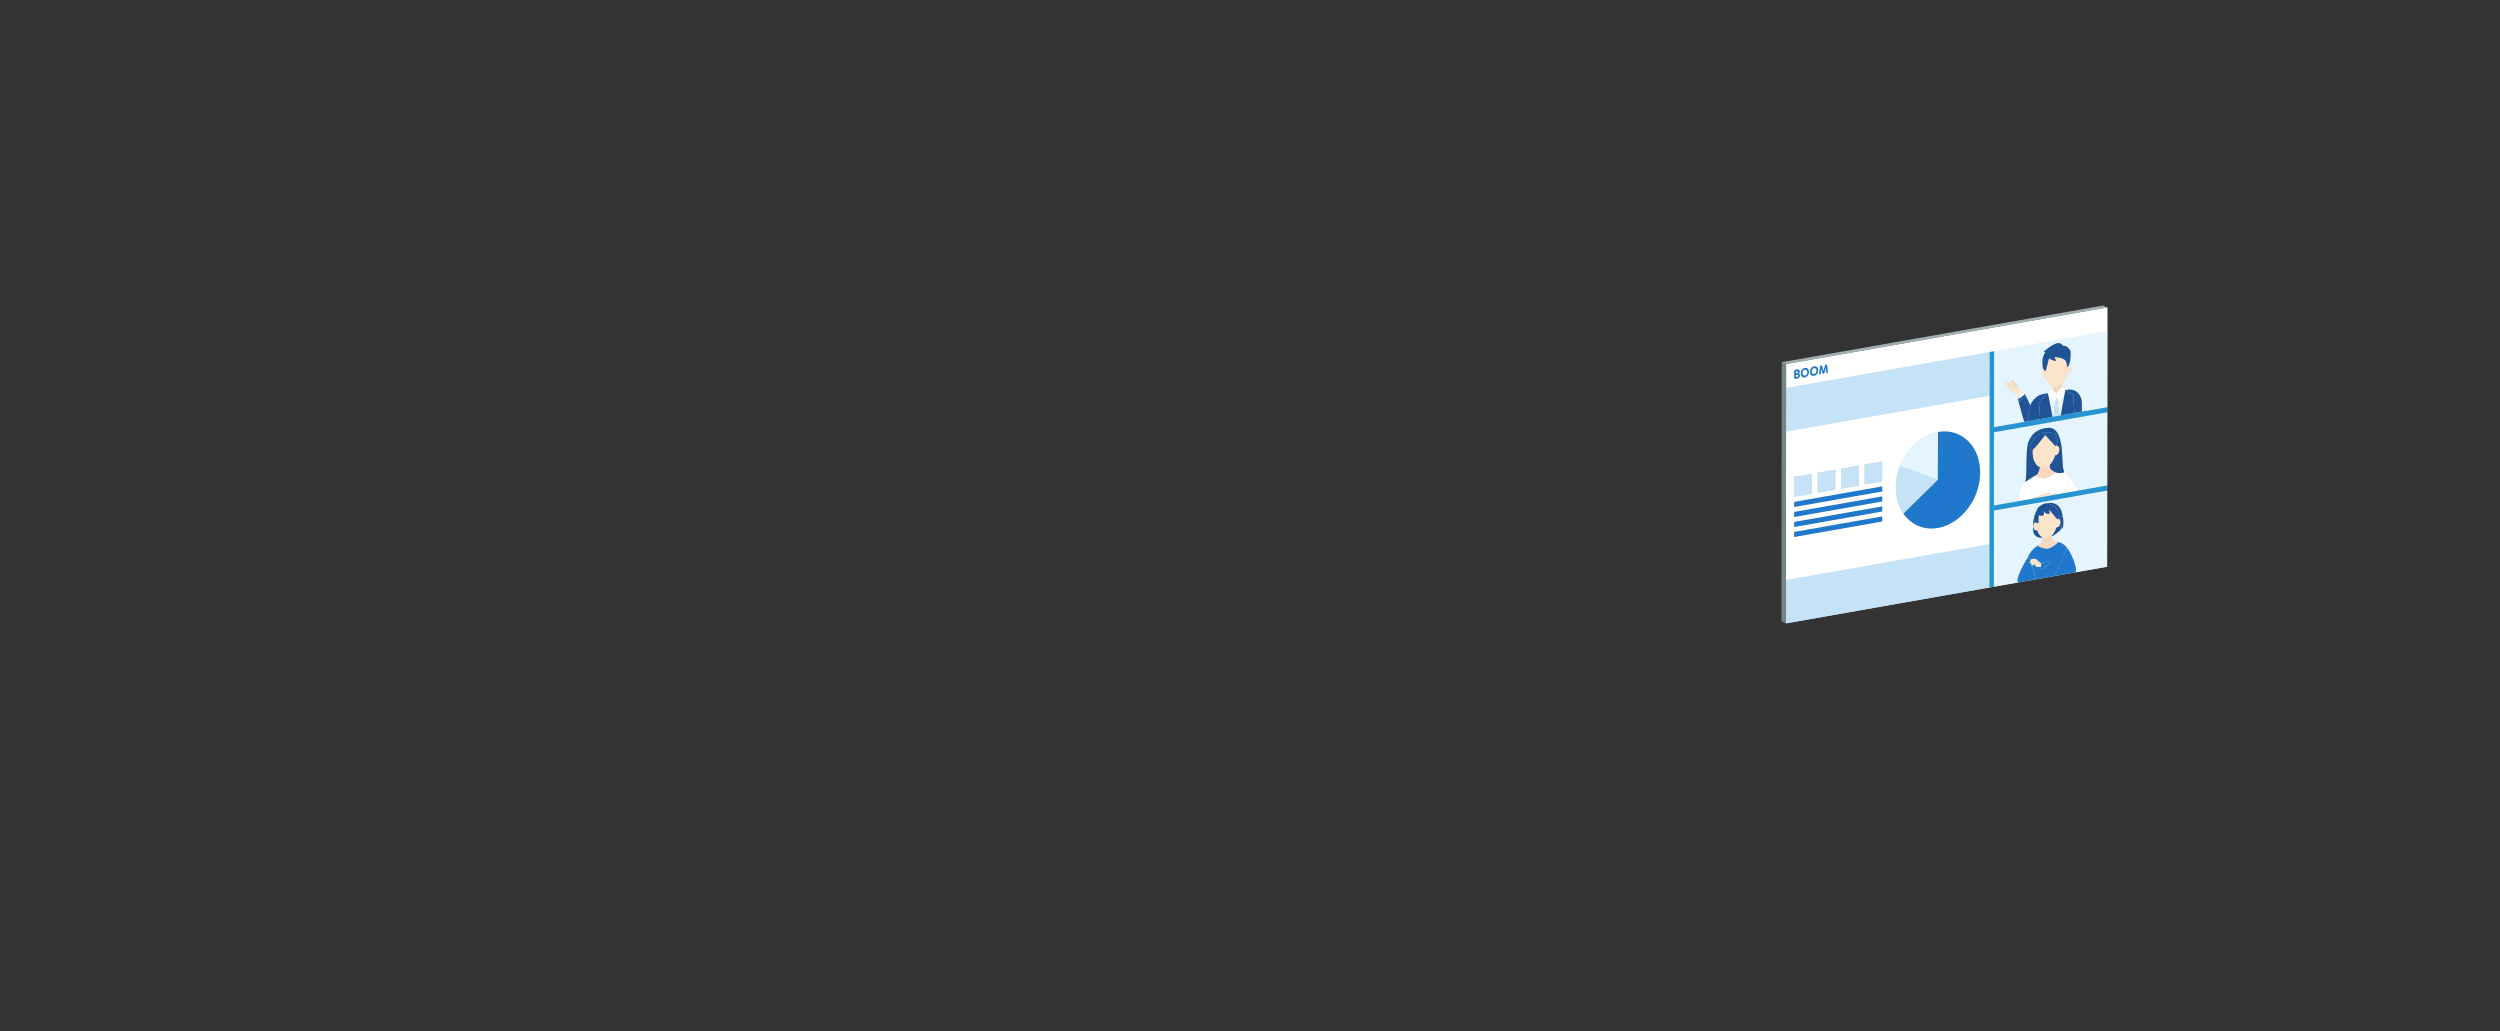 <svg width="800" height="330" fill="none" xmlns="http://www.w3.org/2000/svg"><rect width="100%" height="100%" fill="#333333" stroke="none"/><path d="M674.345 98.403l-.08 82.975-102.778 18.12.08-82.974 102.778-18.12z" fill="#C8DADD"/><path d="M657.592 184.284l-8.248 1.456-.318.063 8.56-1.508v-.011m4.786-.842l-2.261.397-1.281.233 4.511-.794c-.302.048-.63.101-.969.159m11.921-26.469l-36.235 6.39-.027 24.383 7.835-1.382c-1.085-.354 1.313-5.293 3.017-7.903.715-1.853 2.113-3.394 3.791-4.098.603-.741.91-1.614 1.064-2.318-.63-.09-1.864.323-2.848-1.213-.461-.725-.471-4.399.36-6.453.111-.28.227-.54.349-.778.328-.799.752-1.487 1.249-1.667a3.836 3.836 0 011.202-.71 4.218 4.218 0 01.757-.201 6.906 6.906 0 011.604-.074c2.488.138 3.499 2.425 3.674 4.658.323.858.191 3.161-.085 3.489-.026.032-.053.053-.079.058-.079.016-.132-.121-.18-.349-.154.439-.344.778-.561.969-.995.868-1.895 1.598-2.393 1.688-.101.016-.185.011-.249-.031.032.413.09.82.201 1.005.212.371.784.752 1.229.964 1.445.058 2.689.799 3.483 1.996 1.699 1.89 3.531 7.279 2.636 7.75l10.185-1.795.027-24.383m-18.301-8.353l-.127.127c0 .047.005.09.011.137.037-.084.079-.174.116-.264zm18.322-16.692l-36.236 6.39-.021 23.446 7.957-1.403.095-1.186c0-1.958.767-3.848 1.98-5.246.587-.953.063-10.159.984-12.43 1.239-3.086 3.161-4.086 5.532-4.505l.381-.063c6.168-.926 4.415 11.842 5.421 13.6.133.233.127.413.021.54.726.36 1.35.91 1.821 1.619l.011-.068c.757.63 2.086 3.044 2.79 4.378l9.248-1.631.021-23.446m.027-25.902l-36.236 6.389-.027 24.299 9.693-1.71c-.661-2.049-2.043-7.205-1.995-7.348.015-.042.132-.154.307-.307-.112-.249-.26-.641-.149-.778.006-.011.016-.021.027-.032-1.038-.789-1.668-.831-2.313-1.202-.662-.376-.847-1.101-1.223-1.646-.694-1.001-.747-1.477-.493-1.525.096-.015.233.027.392.122.021-.042.064-.063.111-.074.212-.037.614.18.815.471.228.016.583.233.757.498.059.09.128.174.196.259a.908.908 0 00-.01-.116c-.36-.773-.847-1.303-.71-1.483.096-.121.191-.18.281-.195.27-.048.508.285.614.471.085.148.238.291.36.429.154.079.339.217.54.423.275.281.498.63.614.916.016.005.032.016.048.021.566.296.72 1.641 1.021 1.736l.085.032c.027-.016.053-.032.074-.042h.011c.111-.021.392.36.529.603a.928.928 0 01.238-.095h.064c.053.037.852 1.689 1.736 3.547.763-1.827 2.314-3.256 4.098-3.573l1.688-.297c.059-.063.112-.122.175-.18.228-.482.551-1.09.662-1.112.042-.005.206.09.423.239a5.69 5.69 0 00.18-1.133c-1.011-.323-1.826-1.313-2.228-2.695a1.029 1.029 0 01-.112.043c-.037.01-.074.021-.105.026-.54.095-1.022-.392-1.107-1.138-.074-.662.185-1.329.604-1.641a3.297 3.297 0 01-.239-.397c-.465-2.658.059-4.098.847-5.22-.132.021-.529.085-.645-.053 2.101-1.789 3.456-2.551 4.399-2.715.942-.165 1.461.259 1.905.852.027-.005.059-.016.085-.016 1.017-.18 2.038 1.149 2.202 1.599.249.693-.058 3.187-.164 3.536-.058.206-.159.577-.291.921.514.069.847.693.762 1.472-.084.778-.571 1.434-1.106 1.53-.037.005-.069.01-.106.01-.048 0-.09 0-.138-.01-.333 1.254-.942 2.339-1.709 3.065.021.365.063.741.132 1.005.032-.026.053-.042.069-.042.143-.026.587.72.794 1.122l.852-.148c2.536-.45 4.595 1.53 4.59 4.426v2.588l8.11-1.429.026-24.298" fill="#E5F5FF"/><path d="M636.698 112.653l-65.135 11.488-.074 75.33 65.135-11.482.015-13.881-65.139 11.488.047-47.464 65.14-11.487.011-13.992z" fill="#C5E2F6"/><path d="M575.063 119.901l-.392.069v.577c0 .079.022.105.101.09l.281-.048c.1-.016.375-.064.375-.402 0-.08-.021-.344-.359-.286m-.038-1.075l-.259.048c-.074.016-.101.042-.101.127v.476l.366-.063a.354.354 0 00.312-.355c0-.185-.116-.265-.323-.228m2.536-.508c-.471.085-.773.588-.773 1.08 0 .492.307.89.773.805.466-.085.778-.588.778-1.08 0-.492-.307-.889-.773-.805m2.938-.519c-.471.085-.778.588-.778 1.08 0 .493.307.89.773.805.466-.085.773-.582.773-1.08 0-.498-.302-.889-.773-.805m3.028.943l.429-1.615c.069-.243.111-.413.349-.455.307-.053.339.206.355.328l.238 1.959c0 .058.011.122.011.164 0 .196-.159.259-.276.28-.196.038-.211-.09-.233-.28l-.153-1.466-.418 1.598c-.043.148-.096.302-.302.339-.207.037-.259-.074-.307-.228l-.413-1.455-.159 1.519c-.021.185-.032.328-.233.36-.111.021-.275.01-.275-.185 0-.053.011-.138.016-.17l.238-2.043c.016-.127.048-.397.344-.45.244-.042.291.106.36.328l.424 1.461m-8.968 2.494c-.429.074-.429-.255-.429-.429v-1.89c0-.185 0-.498.434-.577l.424-.074c.159-.027.328-.053.497-.011.202.058.403.249.403.609s-.159.529-.276.656c.106.048.345.18.345.641 0 .826-.715.947-.943.99l-.455.079m3.002-.476c-.72.127-1.313-.376-1.308-1.271.005-.894.593-1.609 1.313-1.736s1.313.392 1.307 1.276c-.005.884-.582 1.604-1.312 1.731m2.938-.519c-.726.127-1.313-.376-1.308-1.271.005-.894.588-1.609 1.313-1.736s1.313.392 1.307 1.276c-.005.884-.582 1.604-1.312 1.731m93.858-21.858l-102.784 18.126v7.644l65.129-11.487 1.408-.249 36.236-6.39v-7.644" fill="#fff"/><path d="M574.772 120.636c-.08.016-.101-.015-.101-.09v-.577l.397-.068c.339-.059.36.206.36.285 0 .339-.275.387-.376.403l-.28.047m-.101-1.164v-.477c0-.084.026-.116.101-.127l.259-.047c.206-.037.323.037.323.227a.351.351 0 01-.312.355l-.366.064m.318-1.202l-.424.074c-.428.074-.428.392-.428.577v1.89c0 .175 0 .503.428.429l.456-.08c.227-.042.942-.164.942-.99 0-.455-.238-.587-.344-.64.111-.127.275-.307.275-.657 0-.349-.201-.556-.402-.608-.175-.043-.344-.016-.498.01m2.567 1.933c-.466.085-.773-.312-.773-.804 0-.493.302-.996.773-1.08.471-.085.778.317.773.804-.005.487-.307.995-.778 1.08m0-2.446c-.72.127-1.313.842-1.313 1.737 0 .894.588 1.397 1.308 1.27.72-.127 1.312-.841 1.312-1.731 0-.889-.577-1.403-1.307-1.276m2.944 1.927c-.466.084-.778-.313-.773-.805.005-.492.307-.995.778-1.08.471-.085.773.318.773.805 0 .487-.307.995-.773 1.08m0-2.446c-.725.127-1.313.842-1.313 1.736 0 .895.588 1.398 1.308 1.271.72-.127 1.313-.842 1.313-1.731 0-.89-.583-1.403-1.308-1.276zm3.8-.561c-.238.042-.28.212-.349.455l-.429 1.615-.423-1.461c-.064-.223-.112-.376-.36-.329-.297.053-.329.323-.345.45l-.238 2.044c0 .026-.016.116-.016.169 0 .196.164.207.276.185.201-.037.211-.174.233-.36l.158-1.519.413 1.456c.048.159.106.265.307.227.202-.037.26-.185.302-.338l.418-1.599.154 1.466c.021.191.037.313.233.281.111-.021.275-.085.275-.281 0-.042-.011-.106-.011-.164l-.238-1.958c-.016-.122-.047-.382-.354-.329" fill="#1F78CC"/><path d="M647.905 126.132a.893.893 0 00-.238.095c.032.053.053.101.069.138a.386.386 0 00.058-.064s.005-.005.011-.005c.063-.011.217.598.217.598l-1.821 1.556-.117-.852c.032-.016.064-.032.095-.053-.015-.037-.052-.106-.09-.196-.174.149-.296.265-.307.307-.047.143 1.34 5.299 1.996 7.348l1.424-.249v-2.588c0-.858.185-1.7.508-2.472-.889-1.864-1.683-3.51-1.736-3.547a.111.111 0 00-.063 0" fill="#1E5496"/><path d="M644.194 123.315c0 .043.011.08.011.117.026.032.053.063.079.09a2.267 2.267 0 00-.09-.207m.546-.778c.09.101.164.196.19.297.058.201-.402.656-.55.794l.127.127c.36.079.757.111 1.164.084a.463.463 0 01.223.037 3.036 3.036 0 00-.614-.915 2.142 2.142 0 00-.54-.424" fill="#F9D7BD"/><path d="M641.933 122.161c-.254.048-.202.524.492 1.525.376.545.566 1.27 1.223 1.646.651.371 1.276.413 2.313 1.202.201-.217.821-.699 1.085-.863-.026-.011-.058-.021-.084-.032-.307-.09-.456-1.44-1.022-1.736-.016-.011-.032-.016-.048-.021a.498.498 0 00-.222-.037 4.238 4.238 0 01-1.165-.085c.255.254.461.46.424.672-.032.18-.164.249-.281.27-.116.021-.217 0-.217 0a7.166 7.166 0 01-.455-.487l-.063.016c-.117.021-.223 0-.223 0-.614-.598-1.493-1.726-1.371-1.943-.164-.095-.296-.137-.392-.122" fill="#FBE4C9"/><path d="M643.765 121.637c-.09.016-.185.075-.281.196-.143.18.35.71.71 1.483.031.068.063.137.09.206.031.037.069.074.1.106.148-.138.604-.593.551-.794-.027-.101-.106-.196-.191-.297-.127-.137-.275-.28-.36-.428-.106-.186-.344-.519-.614-.472" fill="#F9D7BD"/><path d="M642.436 122.209c-.048.011-.09.032-.111.074-.122.217.757 1.345 1.371 1.943 0 0 .106.021.222 0 .021 0 .043-.011.064-.016-.514-.588-1.006-1.292-.911-1.456a.15.15 0 01.111-.069h.08c-.201-.285-.609-.508-.815-.471" fill="#FBE4C9"/><path d="M643.172 122.68c-.048.01-.09.031-.111.068-.096.164.402.869.91 1.456.154.18.312.35.455.487 0 0 .106.021.217 0 .112-.021.249-.085.281-.27.037-.212-.169-.418-.423-.672l-.128-.127c-.031-.037-.068-.069-.1-.106-.027-.032-.053-.058-.08-.09a2.574 2.574 0 01-.195-.259c-.175-.265-.53-.477-.757-.498h-.08" fill="#FBE4C9"/><path d="M647.132 125.623h-.01c-.022.011-.043.027-.074.043-.27.164-.89.646-1.086.863a.143.143 0 00-.026.031c-.111.138.037.53.148.779.037.084.074.158.09.195.54-.307 1.329-.958 1.556-1.175a1.537 1.537 0 00-.068-.137c-.138-.244-.419-.625-.53-.604" fill="#fff"/><path d="M647.804 126.291s-.005 0-.01.005a.458.458 0 01-.058.063c-.228.217-1.017.869-1.557 1.176-.031.015-.063.037-.095.053l.116.852 1.821-1.557s-.153-.608-.217-.598m7.682-.471l-1.689.296c-1.784.313-3.335 1.747-4.097 3.574a6.542 6.542 0 00-.509 2.472v2.589l3.23-.572.418-5.977 2.536-2.329.01.048.095-.112m6.131-1.079l-.853.148.048.095a.324.324 0 00.053.042l.021-.116 2.53 1.435.403 5.828 2.387-.418v-2.589c.006-2.89-2.054-4.87-4.589-4.425" fill="#1E5496"/><path d="M655.47 126.349l1.339 7.057.265-.048.561-4.155-.18-.376-.079.19a.104.104 0 01-.069.058c-.021 0-.042 0-.058-.021-.307-.413-1.53-2.096-1.774-2.7m5.342-1.021c-.276.73-1.477 2.8-1.774 3.298-.01.026-.031.037-.053.042-.021 0-.047-.005-.058-.032l-.085-.169-.232.561h-.011l.503 3.97.339-.058 1.371-7.612m0-.35c.021.037.031.075.042.096l.011-.053s-.037-.032-.053-.043m-5.156.657a4.288 4.288 0 00-.175.18 9.366 9.366 0 00-.095.111l.042.233c.026-.09.116-.291.222-.524" fill="#F1F8FC"/><path d="M655.379 125.872l-2.536 2.329-.418 5.977 4.383-.773-1.339-7.056c-.037-.085-.048-.154-.037-.186l-.043-.238-.01-.048m5.506-.974l-.021.117-.011.053v.016c.021.037 0 .116-.047.238l-1.371 7.612 4.383-.773-.403-5.828-2.53-1.435" fill="#1E5496"/><path d="M657.635 129.202l-.567 4.155 2.033-.36-.503-3.965-.053.048-.857.148-.053-.026z" fill="#C5E2F6"/><path d="M658.174 127.164l-.725 1.662.18.376h.006l.052.027.858-.149.053-.047.011-.006.232-.561-.667-1.302z" fill="#C5E2F6"/><path d="M659.773 122.802c-.503.476-1.075.799-1.684.905a2.373 2.373 0 01-1.159-.074 5.69 5.69 0 01-.18 1.133c.381.264.937.683 1.339 1 .556-.63 1.536-1.726 1.821-1.958a5.74 5.74 0 01-.132-1.006" fill="#F9D7BD"/><path d="M655.707 114.617s-.635 2.42-.91 3.484c.344.148.614.55.672 1.09.085.752-.254 1.498-.773 1.747.403 1.382 1.218 2.372 2.229 2.695.365.116.752.143 1.159.074.609-.106 1.181-.429 1.684-.905.767-.726 1.376-1.816 1.71-3.065-.503-.08-.832-.699-.747-1.467.064-.577.344-1.085.704-1.35a5.54 5.54 0 00-.323-1.249c-.418-1.069-2.932-1.466-3.509-1.366-.069.011-.112.032-.117.058-.053.249.498.837.471 1.08 0 .027-.026.043-.069.048-.365.063-2.016-.471-2.181-.874" fill="#FBE4C9"/><path d="M653.981 118.228c-.418.312-.677.979-.603 1.641.085.746.566 1.233 1.106 1.138.037-.005.069-.016.106-.027.037-.01.074-.026.111-.042.519-.249.858-.995.773-1.747-.063-.54-.328-.942-.672-1.09-.064.248-.106.428-.117.476-.01.069-.047.111-.105.122-.128.021-.35-.122-.599-.471m8.095-1.498c-.106.265-.228.519-.365.657-.043.042-.075.063-.101.069-.095.016-.111-.191-.164-.54-.36.264-.641.773-.704 1.35-.085.767.243 1.387.746 1.466.043.005.09.011.138.011.037 0 .074 0 .106-.011.54-.095 1.027-.752 1.106-1.53.085-.773-.249-1.403-.762-1.472" fill="#FBE4C9"/><path d="M658.338 109.837c-.942.164-2.297.927-4.399 2.716.122.138.514.079.646.053-.789 1.122-1.313 2.562-.847 5.22.079.153.164.285.238.397.249.349.471.497.598.471.053-.011.09-.053.106-.122.011-.053.053-.228.117-.476.27-1.064.91-3.484.91-3.484.164.403 1.816.937 2.181.874.043-.005.069-.021.069-.048.026-.243-.524-.831-.471-1.08.005-.026.047-.047.116-.058.577-.101 3.092.296 3.51 1.366.196.497.275.931.323 1.249.053.349.069.556.164.54.027 0 .058-.026.101-.069.143-.143.264-.391.365-.656.132-.344.233-.72.291-.921.106-.355.413-2.843.164-3.537-.164-.449-1.186-1.778-2.202-1.598-.026 0-.058.01-.085.016-.444-.593-.968-1.017-1.905-.853" fill="#1E5496"/><path d="M659.974 123.76s-.037.016-.069.042c-.286.233-1.26 1.329-1.821 1.959.217.169.392.307.471.37l.016.101-.402.926.667 1.303.084.169s.037.037.059.032c.021 0 .037-.016.053-.042.296-.498 1.498-2.568 1.773-3.298.042-.117.064-.202.053-.239v-.016s-.032-.058-.048-.095c-.016-.026-.026-.058-.047-.095-.207-.402-.652-1.149-.794-1.122" fill="#fff"/><path d="M656.322 124.522c-.117.021-.44.63-.662 1.112a4.843 4.843 0 00-.223.524c-.01.042 0 .106.038.191.243.603 1.466 2.286 1.773 2.699a.052.052 0 00.058.022c.027 0 .053-.027.069-.059l.079-.19.726-1.662.402-.927-.016-.1a39.28 39.28 0 00-.471-.371 37.151 37.151 0 00-1.339-1.001c-.217-.148-.382-.248-.424-.238" fill="#fff"/><path d="M674.321 130.313l-8.115 1.43-2.382.423-4.384.773-.338.058-2.033.36-.26.043-4.383.773-3.229.571-1.424.249-9.688 1.71-.005 1.609 36.241-6.389v-1.61z" fill="#2694D2"/><path d="M574.136 171.833v-1.599l28.163-4.965v1.598l-28.163 4.966zm0-3.203v-1.598l28.163-4.966v1.599l-28.163 4.965zm0-3.202v-1.599l28.163-4.966v1.599l-28.157 4.966m0-3.203v-1.599l28.162-4.965v1.598l-28.157 4.966m0-3.203v-6.411l5.638-.995v6.411l-5.638.995m7.506-1.323v-6.411l5.644-.995v6.41l-5.644.996m7.507-1.324v-6.411l5.643-.995v6.411l-5.643.995zm7.506-1.323v-6.411l5.644-.995v6.411l-5.644.995m23.489-16.803c7.448-1.312 13.478 4.495 13.472 12.965 0 3.997-1.344 7.861-3.546 10.979-2.467 3.499-6.019 6.046-9.958 6.739-4.563.805-8.592-1.059-11.027-4.574-1.54-2.223-2.445-5.103-2.445-8.39 0-2.383.481-4.728 1.339-6.893 1.36-3.451 3.679-6.448 6.532-8.438.662-.466 1.35-.868 2.065-1.218a13.572 13.572 0 013.557-1.17m16.522-11.603l-65.118 11.487-.048 47.469 65.14-11.487.047-47.469" fill="#fff"/><path d="M620.165 138.249a13.535 13.535 0 00-3.557 1.17c-.715.344-1.403.752-2.065 1.218-2.853 1.99-5.172 4.986-6.532 8.438l12.101 4.473.058-15.299" fill="#E5F5FF"/><path d="M608.006 149.074a18.781 18.781 0 00-1.339 6.893c0 3.287.9 6.167 2.446 8.39l10.995-10.81-12.102-4.473" fill="#C5E2F6"/><path d="M620.165 138.249l-.059 15.299-10.995 10.809c2.435 3.516 6.464 5.379 11.027 4.574 3.939-.693 7.486-3.24 9.958-6.739 2.197-3.112 3.541-6.982 3.547-10.979.01-8.47-6.025-14.277-13.473-12.964" fill="#1F78CC"/><path d="M651.932 151.86c-1.053.381-3.414 2.191-3.848 2.271-.09.016-.095-.043 0-.201-1.212 1.392-1.98 3.287-1.98 5.246l-.095 1.185 4.568-.804c0-.122.069-.191.313-.307.058-.027.206-.059.338-.085.133-.026.249-.037.249-.037 1.048-.476 1.44-.556 2.017-.895a1.69 1.69 0 01.588-.217c.349-.063.677-.026 1.011-.074.884-.127 1.191 0 1.127.201.159-.037.334-.068.535-.106.074-.01.154-.026.238-.042 0 0 .456-.212.577-.233.424-.063.344.064.387.492l3.721-.656.561-4.902a4.722 4.722 0 00-1.821-1.62c-.1.117-.285.196-.534.238-.53.096-1.334.027-2.107-.121-.159.143-.551.455-1.043.783-.672.45-1.535.932-2.234 1.054a2.061 2.061 0 01-.307.031c-1.424.011-2.7-.63-2.7-.63.164-.174.307-.365.434-.566" fill="#fff"/><path d="M654.607 136.989c-2.377.419-4.294 1.419-5.532 4.505-.916 2.271-.397 11.477-.985 12.43-.101.164-.095.222 0 .207.434-.075 2.79-1.89 3.849-2.266.492-.757.746-1.641.873-2.356-1.36-.566-2.324-2.372-2.319-4.685 0-.318.022-.635.053-.947a.694.694 0 01-.217.116c-.016 0-.026.005-.042.011-.651.116-.826-.773-.487-1.747.344-.996 1.562-2.727 3.017-3.325a5.173 5.173 0 011.011-.312l-.222-.223s3.325-.471 4.278.922c.862 1.249.307 3.006.015 3.34.022 0 .037-.011.059-.011.037-.005.068-.01.105-.01.583-.016.98.646.89 1.487-.085.784-.572 1.446-1.112 1.541-.037.005-.074.01-.111.01-.042 0-.085 0-.127-.005-.318 1.191-.879 2.234-1.593 2.959-.043.09-.08.18-.117.265.037.455.101.905.222 1.112.371.635 1.451 1.18 1.721 1.133.01 0 .021 0 .026-.011h.011s-.016.026-.074.079c.773.149 1.577.212 2.107.122.243-.042.434-.122.534-.238.112-.127.117-.307-.021-.54-1.006-1.758.752-14.526-5.421-13.6-.127.021-.254.037-.381.064" fill="#1E5496"/><path d="M655.866 148.742c-.508.476-1.085.799-1.694.91a2.423 2.423 0 01-1.365-.148c-.127.715-.387 1.599-.874 2.356a4.122 4.122 0 01-.434.566s1.276.646 2.7.63c.1 0 .201-.011.307-.032.704-.121 1.562-.603 2.234-1.053a10.37 10.37 0 001.043-.784c.058-.053.084-.084.074-.079h-.011s-.016.011-.026.011c-.27.047-1.355-.493-1.721-1.133-.121-.207-.185-.657-.222-1.112 0-.048-.005-.09-.011-.138" fill="#F9D7BD"/><path d="M654.453 139.213c-1.085 1.429-3.091 4.06-3.912 4.658a8.08 8.08 0 00-.053.948c0 2.313.958 4.119 2.319 4.685.423.175.884.233 1.366.148.609-.106 1.186-.429 1.694-.91l.127-.127c.709-.726 1.276-1.769 1.593-2.96-.513-.074-.847-.698-.762-1.477.079-.688.466-1.286.926-1.482-.413-.169-2.001-2.191-3.298-3.483" fill="#FBE4C9"/><path d="M657.941 142.637l-.058.011c-.027.032-.053.053-.08.058h-.01c-.016 0-.032 0-.048-.011-.46.196-.847.795-.926 1.483-.085.778.249 1.408.762 1.477.042.005.079.01.127.005.037 0 .074 0 .111-.011.54-.095 1.027-.757 1.112-1.54.095-.842-.302-1.504-.889-1.488-.037 0-.074 0-.106.011" fill="#FBE4C9"/><path d="M653.595 138.386c.069.069.143.149.222.223.021 0 .042-.011.064-.011.698-.122 1.016.027 1.016.027-.116.153-.27.354-.445.587 1.303 1.292 2.885 3.314 3.298 3.483a.17.17 0 00.048.011h.011c.021 0 .047-.021.079-.058.291-.334.852-2.091-.016-3.341-.958-1.392-4.277-.921-4.277-.921" fill="#1E5496"/><path d="M653.881 138.598s-.042.006-.063.011a5.153 5.153 0 00-1.011.312c-1.451.598-2.674 2.335-3.018 3.325-.339.974-.164 1.858.487 1.747.016 0 .027 0 .043-.011a.602.602 0 00.217-.116c.82-.599 2.826-3.23 3.912-4.659.174-.233.328-.429.444-.588 0 0-.317-.148-1.016-.026" fill="#1E5496"/><path d="M662.255 152.616l-.01.069-.561 4.902 3.356-.593c-.699-1.334-2.028-3.748-2.79-4.378" fill="#fff"/><path d="M654.088 158.011c-.19.032-.381.095-.587.217-.577.339-.969.418-2.017.895 0 0-.117.015-.249.037-.132.021-.28.053-.339.084-.243.112-.307.186-.312.307l7.385-1.302c-.043-.429.037-.55-.387-.492-.127.021-.577.233-.577.233-.084.016-.159.026-.238.042-.201.037-.376.069-.535.106.059-.196-.243-.334-1.127-.201-.339.053-.667.01-1.011.074" fill="#FBE4C9"/><path d="M674.293 155.369L665.045 157l-3.356.593-3.722.656-7.384 1.302-4.569.805-7.956 1.403v1.598l36.235-6.389v-1.599z" fill="#2694D2"/><path d="M661.393 183.606c-.434.074-.868.154-1.276.228l2.261-.397c-.318.053-.651.111-.98.169m-11.048-3.547c-.106.18-.211.355-.317.461.037.111.074.228.111.344.01-.175.164-.577.206-.805zm-.286-.375c-.074.1-.148.201-.217.285.027.074.048.149.075.223.052-.18.116-.381.142-.508m7.909-6.289c.249.121.466.19.556.174.011 0 .016 0 .021-.005h.006c.047-.011-.424.418-1.064.879-.636.46-1.451.947-2.091 1.064-.09.016-.17.026-.255.026-1.281.011-2.885-.72-2.885-.72.154-.143.297-.291.424-.45-1.684.704-3.076 2.24-3.79 4.098.037-.059.079-.117.116-.175.011-.016.026-.027.037-.027.127-.021.376.519.662 1.313.053-.132.1-.254.111-.328.037-.254.376-.275.73-.355.059-.015.112-.026.165-.031.354-.064.603-.032.947.211.477.339.731.779 1.588 1.244.011-.031.016-.058.027-.079.047-.116.513-.249 1.059-.344.815-.143 1.805-.196 1.805.042 0 .397-2.107 2.033-2.631 2.192-.011 0-.021 0-.027.005-.217.037-.302-.27-.323-.651a.665.665 0 01-.063-.058c-.196-.222-1.403.312-1.662-.297a2.618 2.618 0 00-.408-.667c-.159.254-.312.53-.461.614l-.037.016c-.116.022-.016-.296.074-.587-.121.201-.238.386-.36.45a.216.216 0 00-.037.016c-.01.005-.015 0-.026 0 .635 1.99 1.281 4.346 1.281 4.346s-.948.201-2.102.439l8.248-1.456 3.859-8.888c-.794-1.196-2.038-1.937-3.483-1.996" fill="#1F78CC"/><path d="M651.6 163.601a8.767 8.767 0 00-.349.778c-.832 2.054-.821 5.728-.36 6.453.984 1.535 2.218 1.122 2.848 1.212l.01-.053c-.826-.349-1.487-1.212-1.826-2.371-.032.016-.064.026-.101.042a.54.54 0 01-.095.021c-.487.085-.932-.355-1.011-1.037-.069-.609.175-1.223.566-1.504a.72.72 0 01-.386-.614c-.027-.418.238-1.784.704-2.927m2.446-2.377a3.822 3.822 0 00-1.202.709l.111-.032-.01-.031s.598-.45 1.095-.646m.757-.201a5.159 5.159 0 00-.577.137.614.614 0 01.09-.021.274.274 0 00.074-.011c2.409-.137 4.495 1.769 4.479 3.388-.011.81-.053 1.292-.164 1.504.402.132.646.662.577 1.307-.074.71-.514 1.303-1.001 1.387a.567.567 0 01-.1.011c-.053 0-.106 0-.154-.016-.312 1.059-.842 1.969-1.498 2.589 0 .042.005.079.011.121a.366.366 0 00.248.032c.498-.09 1.403-.82 2.393-1.688.217-.191.408-.53.561-.969-.1-.471-.169-1.334-.365-2.049-.159-.577-.222-1.037-.1-1.63l.64.211c.069.053.122.149.169.27-.174-2.234-1.185-4.515-3.673-4.658a6.874 6.874 0 00-1.604.074" fill="#1E5496"/><path d="M656.527 171.309c-.455.434-.979.72-1.53.82-.439.08-.862.027-1.249-.138l-.01.053c-.154.704-.461 1.578-1.065 2.319a4.156 4.156 0 01-.423.45s1.604.731 2.885.72c.079 0 .164-.011.254-.026.646-.112 1.456-.604 2.091-1.064.646-.456 1.112-.89 1.064-.879h-.005s-.016.01-.021.01c-.09.016-.302-.053-.556-.174-.445-.217-1.016-.599-1.228-.964-.106-.185-.17-.593-.201-1.006 0-.042-.006-.079-.011-.121" fill="#F9D7BD"/><path d="M653.823 163.49c.445.778.36 1.424-.296 1.54-.238.043-.545.016-.932-.1a.08.08 0 00-.053 0c-.196.037-.201.635-.196 1.233.006.455.022.905-.031 1.106.164.186.275.45.312.768.079.678-.233 1.361-.704 1.583.339 1.165 1 2.022 1.826 2.372.387.164.805.217 1.25.137.55-.095 1.069-.386 1.529-.82.657-.62 1.186-1.536 1.499-2.589-.44-.09-.72-.646-.646-1.329.074-.651.45-1.207.889-1.36a2.8 2.8 0 01-.323-.307c-.603-.651-1.911-2.478-2.165-2.43-.016 0-.032.016-.037.037-.095.318.524.979-.185 1.106a1.423 1.423 0 01-.239.022c-.375.005-.979-.387-1.492-.975" fill="#FBE4C9"/><path d="M651.287 167.143c-.392.28-.635.889-.566 1.503.079.683.518 1.122 1.011 1.038.031-.006.063-.016.095-.022a.72.72 0 00.101-.042c.471-.222.778-.905.704-1.583-.037-.317-.149-.582-.313-.767-.016.063-.037.106-.069.111h-.01c-.185-.011-.619-.043-.948-.233m6.977-1.118c-.439.148-.82.704-.889 1.361-.074.683.206 1.233.646 1.329.047.01.1.015.153.015.032 0 .069 0 .101-.01.487-.085.926-.683 1-1.387.075-.646-.174-1.181-.577-1.308-.042.074-.09.117-.148.127-.079.016-.174-.026-.291-.121" fill="#FBE4C9"/><path d="M659.275 165.125c-.127.588-.063 1.053.101 1.63.196.715.27 1.578.365 2.049.048.228.101.36.18.35.021 0 .048-.022.08-.059.275-.328.407-2.631.084-3.488-.047-.122-.1-.217-.169-.27l-.641-.212m-4.96-3.986a1.625 1.625 0 00-.27.084c-.497.196-1.096.646-1.096.646l.011.032a.423.423 0 00-.111.032c-.498.175-.921.868-1.25 1.667-.465 1.144-.73 2.51-.704 2.928.016.296.18.487.387.614.323.19.762.222.947.233h.011c.032-.005.053-.043.069-.111.053-.202.037-.651.032-1.107-.006-.598 0-1.196.195-1.233h.053c.387.111.694.137.932.1.656-.116.741-.762.297-1.54.513.588 1.117.979 1.492.974.09 0 .17-.011.239-.021.714-.127.09-.789.185-1.107.005-.021.021-.037.037-.037.254-.047 1.562 1.784 2.165 2.43.122.133.228.233.323.307.116.09.212.133.291.122.058-.011.106-.053.148-.127.112-.212.154-.694.164-1.504.016-1.614-2.069-3.52-4.478-3.388-.027 0-.048 0-.074.011" fill="#1E5496"/><path d="M661.446 175.39l-3.859 8.893v.011l-.011.016s.503-.096 1.255-.233l1.281-.233c.413-.074.847-.154 1.276-.228.333-.058.661-.116.979-.169.339-.058.667-.111.969-.159.233-.037.45-.069.646-.101h.01a.248.248 0 00.085-.031c.895-.477-.937-5.866-2.636-7.756m-12.409 2.854s-.027.01-.037.026a2.665 2.665 0 01-.117.175c-1.704 2.605-4.102 7.549-3.017 7.904a.59.59 0 00.259.01 112.03 112.03 0 002.901-.566l.318-.064a433.11 433.11 0 002.102-.439s-.646-2.361-1.282-4.346c-.021-.011-.031-.043-.026-.085-.037-.116-.074-.233-.111-.344a.339.339 0 01-.09.069.163.163 0 00-.037.016c-.095.016-.053-.18.016-.408-.027-.074-.048-.148-.074-.222-.096.116-.186.211-.27.243a.037.037 0 00-.027.011c-.143.026.027-.35.154-.662-.286-.794-.535-1.334-.662-1.313" fill="#1F78CC"/><path d="M650.699 178.847l-.164.032c-.349.079-.693.106-.731.354-.01.075-.058.196-.111.329-.127.312-.296.683-.153.661.01 0 .016 0 .026-.01.085-.032.175-.127.27-.244a6.82 6.82 0 00.217-.286c-.021.127-.09.329-.143.509-.068.227-.111.428-.016.407.011 0 .022-.005.038-.016.031-.016.058-.042.09-.068.105-.106.211-.281.317-.461-.047.228-.201.625-.206.805 0 .047.005.074.026.084h.027c.01 0 .021-.005.037-.016.121-.063.238-.248.36-.45-.096.297-.191.609-.074.588.01 0 .021-.005.037-.016.153-.079.307-.354.46-.614.159.185.302.402.408.667.259.609 1.466.074 1.662.297.016.021.037.037.064.058a4.753 4.753 0 01.095-1.17c-.858-.466-1.112-.905-1.588-1.244-.344-.244-.593-.275-.948-.212" fill="#FBE4C9"/><path d="M654.32 179.879c-.545.096-1.016.233-1.058.344-.006.022-.016.048-.027.08a4.538 4.538 0 00-.095 1.17c.021.381.106.688.323.651.01 0 .021 0 .026-.005.53-.159 2.631-1.795 2.631-2.192 0-.244-.984-.185-1.805-.042" fill="#1F78CC"/><path d="M638.106 112.404l-1.408.249-.01 13.991-.048 47.464-.016 13.88v.011l1.408-.249v-.01l.027-24.383v-1.599l.021-23.446.005-1.609.021-24.299z" fill="#2694D2"/><path d="M579.783 151.621l-5.627.995-.01 6.411 5.632-.995.005-6.411zm22.532-3.971l-5.633.99-.005 6.411 5.632-.99.006-6.411zm-7.507 1.325l-5.638.99-.005 6.41 5.638-.99.005-6.41zm-7.511 1.323l-5.633.995-.005 6.406 5.633-.99.005-6.411z" fill="#C5E2F6"/><path d="M602.308 155.66l-28.162 4.966v1.598l28.162-4.965v-1.599zm-.004 3.202l-28.157 4.966-.005 1.599 28.162-4.966v-1.599zm0 3.203l-28.162 4.966v1.599l28.157-4.966.005-1.599zm-.006 3.204l-28.162 4.965v1.599l28.162-4.966v-1.598z" fill="#1F78CC"/><path d="M571.487 199.497l-1.419-.624.08-82.975 1.418.625-.079 82.974z" fill="#788385"/><path d="M571.567 116.523l-1.419-.624 102.779-18.12 1.418.624-102.778 18.12z" fill="#A1AFB2"/></svg>